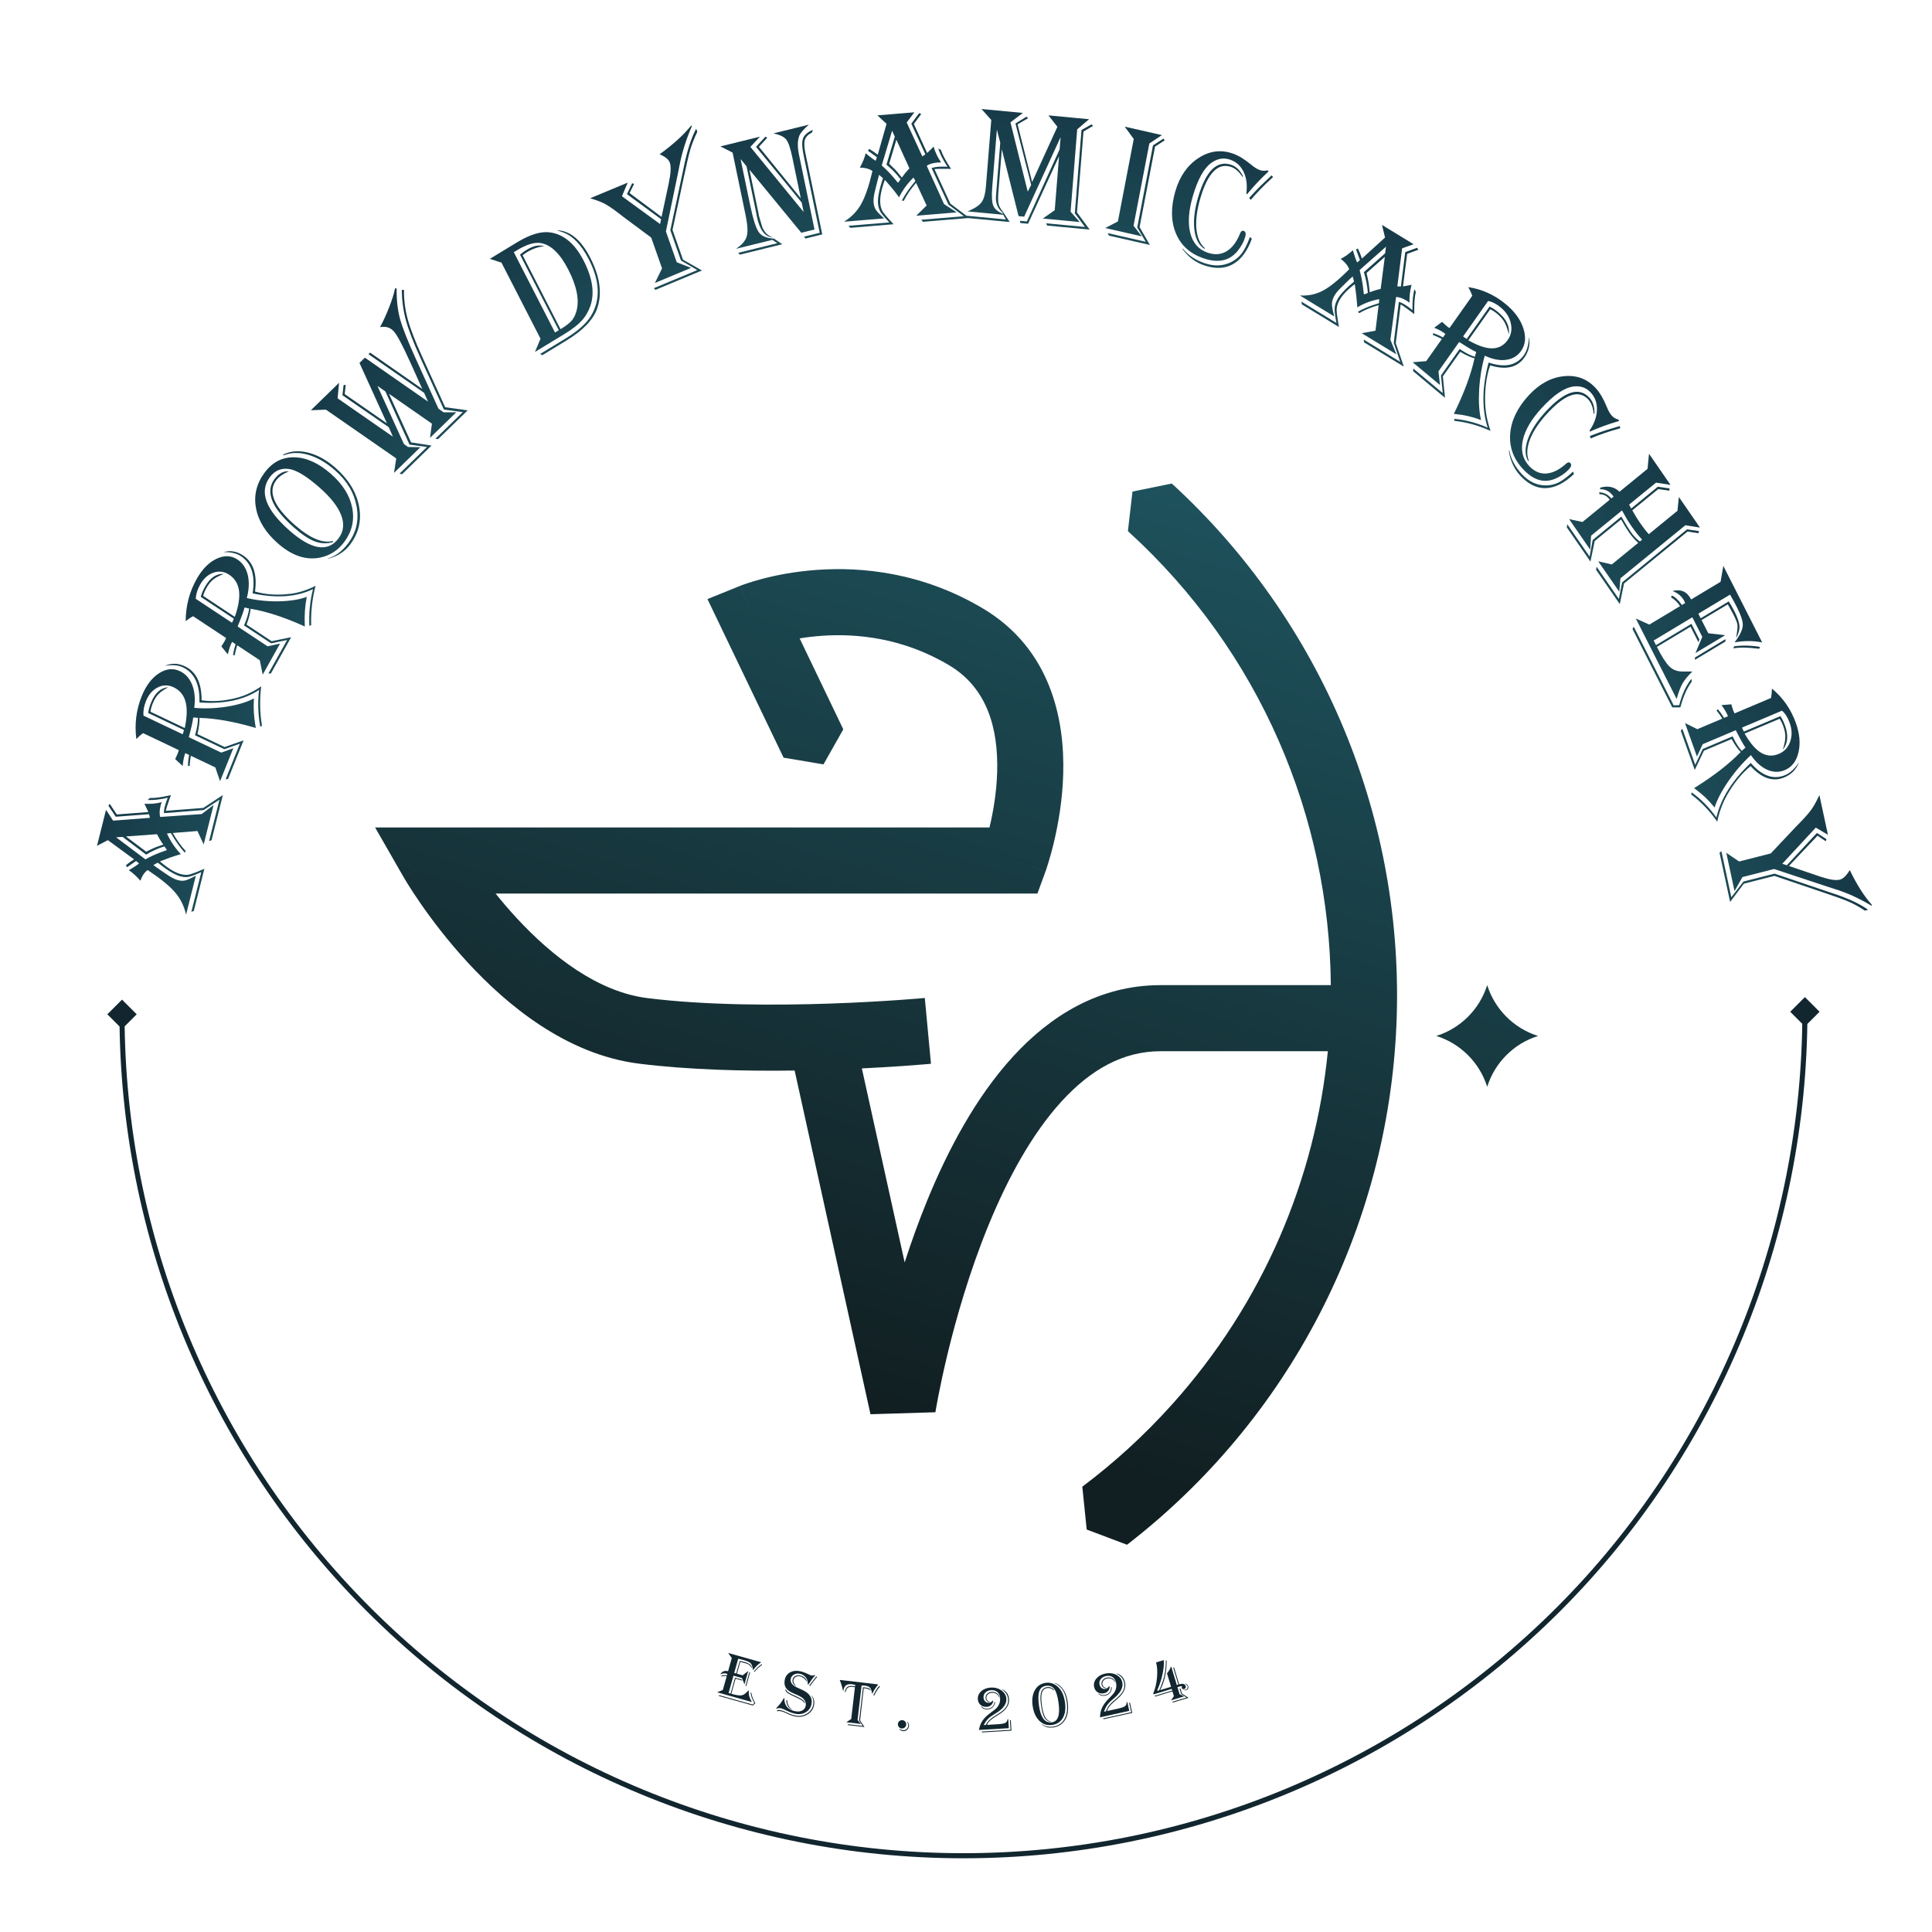 <svg width="380" height="380" viewBox="0 0 380 380" fill="none" xmlns="http://www.w3.org/2000/svg">
<path fill-rule="evenodd" clip-rule="evenodd" d="M221.877 104.495C248.044 128.306 261.488 160.926 261.755 193.762C255.94 193.762 245.816 193.762 228.243 193.764C216.196 193.765 206.582 199.793 199.228 207.83C191.934 215.8 186.457 226.148 182.398 236.048C180.694 240.203 179.213 244.347 177.936 248.301L169.516 210.142C172.658 209.989 175.399 209.818 177.579 209.667C179.297 209.548 180.669 209.44 181.617 209.361C182.091 209.322 182.459 209.29 182.711 209.268L182.849 209.256L183.001 209.242L183.079 209.235L183.1 209.233L183.107 209.232L183.109 209.232C183.11 209.232 183.11 209.232 182.504 202.76C181.897 196.289 181.897 196.289 181.897 196.289L181.897 196.289L181.895 196.289L181.882 196.29L181.821 196.296C181.765 196.301 181.68 196.309 181.566 196.319C181.337 196.339 180.994 196.369 180.546 196.406C179.65 196.48 178.335 196.583 176.678 196.698C173.363 196.928 168.691 197.205 163.282 197.39C152.396 197.761 138.799 197.747 127.31 196.311C117.651 195.103 108.61 188.154 101.533 180.476C100.049 178.866 98.692 177.268 97.477 175.753H199.504H204.05L205.609 171.483L199.504 169.253C205.609 171.483 205.61 171.48 205.611 171.478L205.613 171.473L205.617 171.46L205.63 171.425C205.64 171.398 205.652 171.363 205.667 171.321L205.692 171.249C205.705 171.213 205.718 171.173 205.733 171.13C205.749 171.084 205.766 171.034 205.784 170.98C205.881 170.695 206.012 170.295 206.167 169.793C206.477 168.791 206.883 167.374 207.295 165.644C208.114 162.207 208.986 157.415 209.126 152.117C209.402 141.713 206.81 127.701 193.328 119.676C181.395 112.573 169.48 111.461 160.666 112.09C156.258 112.404 152.576 113.156 149.966 113.839C148.659 114.182 147.611 114.51 146.865 114.761C146.492 114.888 146.194 114.995 145.976 115.076C145.867 115.117 145.778 115.151 145.709 115.178L145.666 115.194L145.621 115.212L145.589 115.225L145.576 115.23L145.571 115.232C145.568 115.234 145.565 115.235 148.004 121.26L145.565 115.235L139.148 117.832L142.144 124.073L154.144 149.072L154.211 149.04L161.971 150.342L165.852 143.476L165.815 143.47L165.863 143.447L157.28 125.565C158.578 125.351 160.025 125.169 161.591 125.057C168.527 124.562 177.612 125.45 186.679 130.847C194.197 135.321 196.355 143.305 196.131 151.772C196.021 155.91 195.33 159.771 194.649 162.63L194.62 162.753H85.004H73.781L79.365 172.487L85.004 169.253C79.365 172.487 79.366 172.489 79.367 172.491L79.37 172.495L79.376 172.505L79.392 172.534L79.445 172.624C79.489 172.699 79.549 172.802 79.627 172.932C79.782 173.191 80.004 173.558 80.291 174.016C80.865 174.933 81.699 176.223 82.771 177.77C84.91 180.855 88.033 185.011 91.974 189.287C99.647 197.612 111.356 207.417 125.697 209.21C135.567 210.444 146.615 210.697 156.296 210.562L171.213 278.161L183.971 277.772C183.98 277.773 183.98 277.773 183.98 277.773L183.981 277.771L183.981 277.77L183.986 277.741L183.994 277.689L184.008 277.603C184.029 277.476 184.062 277.279 184.108 277.017C184.199 276.494 184.34 275.712 184.534 274.708C184.923 272.7 185.524 269.81 186.364 266.335C188.049 259.361 190.671 250.138 194.426 240.979C198.208 231.755 202.986 222.979 208.818 216.606C214.59 210.299 220.971 206.764 228.244 206.764C245.243 206.762 255.271 206.762 261.17 206.762C258.712 231.754 248.542 256.212 230.458 276.314C225.032 282.345 219.141 287.71 212.888 292.402L212.893 292.409L212.876 292.402L213.742 300.841L221.68 303.835L221.675 303.784L221.696 303.812C237.449 291.65 250.352 276.192 259.502 258.518C268.651 240.845 273.825 221.385 274.662 201.502C275.498 181.618 271.977 161.793 264.345 143.413C256.712 125.034 245.153 108.546 230.478 95.105L230.43 95.157L230.435 95.112L222.745 96.685L221.843 104.482L221.899 104.471L221.877 104.495ZM150.416 127.296C150.413 127.297 150.414 127.297 150.42 127.294L150.416 127.296ZM282.506 203.758C287.264 202.269 291.021 198.514 292.513 193.757C294.004 198.514 297.761 202.269 302.52 203.758C297.761 205.246 294.004 209.001 292.513 213.758C291.021 209.001 287.264 205.246 282.506 203.758Z" fill="url(#paint0_linear_1973_482)"/>
<path d="M24 196.613L26.887 199.5L24 202.387L21.113 199.5L24 196.613ZM72.474 316.526L72.12 316.88L72.12 316.88L72.474 316.526ZM355 196.113L357.887 199L355 201.887L352.113 199L355 196.113ZM24.5 199.5C24.5 243.261 41.884 285.229 72.827 316.173L72.12 316.88C40.989 285.749 23.5 243.526 23.5 199.5H24.5ZM72.827 316.173C103.771 347.116 145.739 364.5 189.5 364.5V365.5C145.474 365.5 103.251 348.011 72.12 316.88L72.827 316.173ZM189.5 364.5C233.261 364.5 275.229 347.116 306.173 316.173L306.88 316.88C275.749 348.011 233.526 365.5 189.5 365.5V364.5ZM306.173 316.173C337.115 285.23 354.5 242.762 354.5 199L355.5 199C355.5 243.024 338.012 285.748 306.88 316.88L306.173 316.173Z" fill="#12262F"/>
<path d="M20.854 159.283L22.244 161.411L29.491 160.857L29.311 160.144L22.763 160.641L21.32 158.465L21.587 158.115L22.974 160.192L29.172 159.723C29.112 159.573 29.074 159.485 29.059 159.459L28.761 158.826C28.595 158.447 28.472 158.201 28.391 158.089C29.611 158.166 30.746 158.063 31.794 157.78C31.7 158.071 31.636 158.283 31.602 158.416C31.359 159.388 31.332 160.144 31.523 160.685L39.669 160.117L42.006 158.337L40.062 166.09L38.834 163.449L33.976 163.838C34.817 165.297 35.667 166.478 36.527 167.382L36.347 167.708C35.508 166.81 34.626 165.581 33.702 164.02L33.581 163.852L32.84 163.946C33.536 165.461 34.447 166.814 35.572 168.006L35.063 168.152C34.09 168.435 32.963 168.832 31.683 169.342L31.462 169.442C32.995 170.743 34.302 171.555 35.384 171.876C36.021 172.065 36.589 172.118 37.088 172.035C37.58 171.939 38.447 171.625 39.689 171.092C39.798 171.047 39.967 170.977 40.198 170.88L38.12 179.17L37.633 179.355L39.592 171.541L39.208 171.708C38.23 172.143 37.491 172.402 36.992 172.485C36.485 172.555 35.929 172.499 35.322 172.319C34.29 172.013 32.859 171.132 31.029 169.676L30.162 170.144C30.452 170.373 30.885 170.683 31.461 171.074L32.881 172.04C33.641 172.563 34.295 172.905 34.841 173.067C35.407 173.235 35.902 173.278 36.325 173.194C36.748 173.111 37.361 172.853 38.165 172.421C38.241 172.378 38.361 172.314 38.523 172.23L36.598 179.906C36.217 178.22 35.5 176.765 34.449 175.54C33.4 174.305 31.661 172.876 29.231 171.254L29.034 171.129C28.443 171.536 27.969 172.237 27.611 173.23C26.923 172.421 26.167 171.729 25.344 171.155C25.511 171.051 25.614 170.988 25.652 170.966L26.462 170.465C26.744 170.295 27.042 170.081 27.357 169.823L26.758 169.348L26.561 169.488C25.987 169.867 25.52 170.191 25.16 170.457L25.019 170.564L24.747 170.219C25.237 169.782 25.777 169.382 26.369 169.018L21.218 165.246L19.08 166.36L20.854 159.283ZM24.774 164.52L28.75 167.515C28.875 167.453 28.948 167.42 28.971 167.416L29.827 166.993C30.276 166.764 30.95 166.502 31.849 166.208L32.115 166.122C31.68 165.52 31.269 164.838 30.885 164.075L24.774 164.52ZM22.841 164.689L28.601 169.021C29.585 168.478 30.532 168.038 31.442 167.704L32.59 167.286C32.603 167.279 32.681 167.247 32.826 167.191C32.758 167.072 32.715 167.004 32.697 166.988L32.493 166.696C32.46 166.654 32.409 166.578 32.338 166.469C31.066 166.861 29.871 167.402 28.752 168.093L24.117 164.606L22.841 164.689ZM29.458 156.955C30.425 157 31.816 156.808 33.629 156.378C33.543 156.595 33.495 156.718 33.488 156.749L33.07 157.961C32.878 158.509 32.75 158.91 32.686 159.166C32.676 159.207 32.655 159.311 32.624 159.478L39.988 158.909L43.836 156.373L41.607 165.262L41.124 165.432L43.168 157.28L40.063 159.327L32.231 159.939C32.228 159.564 32.282 159.151 32.395 158.701C32.534 158.148 32.733 157.547 32.993 156.899L32.614 156.984C31.256 157.285 30.068 157.405 29.051 157.345L29.458 156.955Z" fill="url(#paint1_linear_1973_482)"/>
<path d="M26.816 145.369C26.442 142.427 26.793 139.62 27.867 136.948C28.701 134.872 29.825 133.372 31.241 132.448C32.66 131.514 34.046 131.368 35.399 132.012C36.505 132.538 37.309 133.445 37.813 134.734C38.306 136.018 38.437 137.515 38.205 139.224C40.287 139.409 42.417 139.332 44.596 138.993C46.779 138.643 48.562 138.104 49.945 137.374L49.928 137.628C49.828 139.318 49.94 141.074 50.263 142.895L50.318 143.183L49.831 143.039C45.892 141.912 42.414 141.302 39.399 141.208L39.233 141.199C39.266 142.02 39.145 143.041 38.87 144.263L38.837 144.387L44.182 146.93L47.908 145.623L44.857 153.215L44.377 153.267L47.185 146.276L44.129 147.359L38.369 144.619L38.45 144.291C38.784 143.12 38.946 142.083 38.934 141.18C38.796 141.184 38.711 141.184 38.678 141.181L38.205 141.13C38.172 141.126 38.105 141.124 38.004 141.122C37.931 141.811 37.657 143.045 37.181 144.824L37.144 144.999L43.519 148.031L45.892 147.165L43.284 153.657L42.35 150.938L37.548 148.654L37.515 148.779C37.411 149.405 37.343 149.985 37.31 150.518L37.306 150.656L36.967 150.652C36.978 150.144 37.004 149.754 37.045 149.482L37.172 148.615L37.191 148.484L36.448 148.131C36.215 148.709 36.05 149.487 35.952 150.466L35.944 150.655C35.819 150.572 35.548 150.327 35.133 149.92C35.103 149.882 34.916 149.711 34.572 149.408C34.548 149.385 34.511 149.35 34.462 149.303C34.667 148.876 34.819 148.54 34.917 148.295C35.024 148.031 35.108 147.779 35.17 147.541L28.138 144.196C27.69 144.519 27.279 144.878 26.906 145.272L26.816 145.369ZM28.226 140.757L35.929 144.421C36.043 144.137 36.128 143.856 36.182 143.579L29.151 140.235C29.224 139.628 29.412 138.948 29.715 138.194C30.482 136.285 31.613 135.278 33.108 135.173C32.245 135.625 31.599 136.076 31.169 136.524C30.73 136.968 30.357 137.572 30.05 138.336C29.81 138.933 29.657 139.484 29.59 139.989L36.336 143.197L36.372 143.022C36.804 140.93 36.84 139.245 36.48 137.966C36.114 136.673 35.341 135.745 34.159 135.183C33.102 134.68 32.061 134.686 31.037 135.202C30.003 135.713 29.228 136.61 28.713 137.892C28.3 138.92 28.137 139.875 28.226 140.757ZM39.651 137.742C41.862 138.059 44.22 137.881 46.727 137.207C48.292 136.786 49.842 136.048 51.378 134.994C51.058 137.513 51.099 140.039 51.499 142.573L51.532 142.746L51.185 142.931C50.745 140.495 50.669 138.085 50.957 135.703C47.995 137.653 44.178 138.479 39.508 138.182L39.23 138.154C39.328 134.633 38.244 132.333 35.976 131.254C35.042 130.81 33.867 130.712 32.452 130.96C33.725 130.388 35.039 130.424 36.392 131.067C38.583 132.109 39.67 134.335 39.651 137.742Z" fill="url(#paint2_linear_1973_482)"/>
<path d="M36.52 122.181C36.534 119.2 37.244 116.453 38.649 113.938C39.74 111.986 41.043 110.646 42.558 109.92C44.078 109.184 45.463 109.23 46.712 110.057C47.733 110.732 48.408 111.746 48.736 113.099C49.056 114.446 48.991 115.954 48.54 117.624C50.567 118.095 52.676 118.31 54.868 118.271C57.064 118.223 58.891 117.931 60.348 117.393L60.298 117.644C59.98 119.314 59.862 121.077 59.945 122.936L59.961 123.23L59.5 123.02C55.765 121.357 52.418 120.272 49.459 119.765L49.296 119.733C49.222 120.555 48.971 121.555 48.541 122.734L48.492 122.853L53.429 126.119L57.269 125.329L53.278 132.472L52.798 132.457L56.473 125.881L53.321 126.539L48.001 123.02L48.124 122.704C48.605 121.584 48.898 120.574 49.005 119.672C48.868 119.658 48.784 119.646 48.752 119.638L48.292 119.523C48.261 119.515 48.195 119.503 48.095 119.487C47.935 120.163 47.504 121.354 46.804 123.061L46.745 123.23L52.632 127.125L55.083 126.589L51.671 132.695L51.103 129.86L46.668 126.926L46.62 127.045C46.436 127.655 46.293 128.223 46.192 128.749L46.17 128.886L45.836 128.836C45.913 128.332 45.99 127.947 46.066 127.682L46.303 126.836L46.338 126.708L45.652 126.254C45.348 126.797 45.084 127.55 44.86 128.512L44.828 128.699C44.715 128.599 44.481 128.317 44.125 127.855C44.1 127.813 43.938 127.618 43.639 127.268C43.617 127.242 43.586 127.202 43.543 127.148C43.801 126.751 43.995 126.438 44.123 126.207C44.262 125.959 44.378 125.72 44.47 125.491L37.975 121.194C37.492 121.455 37.041 121.756 36.621 122.096L36.52 122.181ZM38.508 117.781L45.623 122.488C45.772 122.221 45.892 121.953 45.982 121.684L39.487 117.388C39.639 116.794 39.912 116.143 40.309 115.433C41.312 113.637 42.557 112.79 44.044 112.89C43.135 113.222 42.44 113.582 41.958 113.97C41.467 114.352 41.021 114.902 40.62 115.62C40.306 116.182 40.083 116.71 39.952 117.204L46.182 121.325L46.241 121.156C46.938 119.132 47.192 117.458 47.004 116.135C46.812 114.796 46.17 113.766 45.079 113.045C44.102 112.398 43.075 112.262 41.999 112.635C40.914 113.002 40.035 113.789 39.36 114.995C38.82 115.962 38.536 116.891 38.508 117.781ZM50.157 116.348C52.294 116.966 54.641 117.113 57.198 116.786C58.795 116.581 60.419 116.059 62.069 115.22C61.427 117.684 61.139 120.206 61.204 122.785L61.214 122.962L60.848 123.098C60.731 120.612 60.969 118.202 61.562 115.869C58.39 117.404 54.523 117.703 49.96 116.766L49.689 116.7C50.243 113.206 49.473 110.767 47.379 109.381C46.517 108.811 45.372 108.552 43.944 108.604C45.274 108.209 46.563 108.425 47.813 109.252C49.837 110.591 50.618 112.956 50.157 116.348Z" fill="url(#paint3_linear_1973_482)"/>
<path d="M56.873 92.7L56.593 92.812C55.57 93.256 54.806 93.817 54.303 94.494C52.649 96.722 53.87 99.637 57.968 103.238C60.963 105.871 63.461 106.925 65.461 106.401L65.495 106.62C64.304 106.973 63.117 106.931 61.935 106.494C60.752 106.042 59.379 105.13 57.818 103.757C53.419 99.892 52.139 96.722 53.975 94.248C54.812 93.121 55.777 92.605 56.873 92.7ZM52.048 92.954C53.577 90.895 55.526 89.892 57.896 89.946C60.273 89.99 62.681 91.085 65.122 93.231C67.428 95.258 68.814 97.484 69.28 99.909C69.751 102.325 69.226 104.558 67.704 106.609C66.503 108.227 64.95 109.242 63.046 109.654C60.242 110.256 57.441 109.327 54.644 106.869C52.251 104.765 50.82 102.458 50.353 99.947C49.886 97.437 50.451 95.106 52.048 92.954ZM53.071 93.852C50.945 96.716 52.236 100.216 56.943 104.354C61.294 108.178 64.517 108.679 66.611 105.858C67.586 104.545 67.754 103.04 67.114 101.344C66.466 99.641 65.033 97.814 62.814 95.864C60.301 93.656 58.305 92.447 56.824 92.237C55.278 92.026 54.027 92.565 53.071 93.852ZM55.664 89.433C57.11 88.702 58.756 88.567 60.602 89.027C62.447 89.487 64.238 90.48 65.973 92.005C68.525 94.248 70.07 96.754 70.608 99.522C71.152 102.282 70.587 104.789 68.914 107.042C67.845 108.482 66.389 109.429 64.547 109.882L64.488 109.83C65.989 109.413 67.327 108.412 68.504 106.828C70.082 104.702 70.629 102.298 70.144 99.618C69.658 96.938 68.251 94.574 65.921 92.526C64.185 91 62.435 89.98 60.669 89.464C58.911 88.941 57.286 88.968 55.795 89.548L55.664 89.433Z" fill="url(#paint4_linear_1973_482)"/>
<path d="M78.011 56.728C77.985 58.998 78.212 61.013 78.694 62.775C79.183 64.529 80.24 67.189 81.866 70.757L86.236 80.369L87.246 81.102L89.747 81.089L84.575 86.122L84.955 83.331L76.505 77.448L80.856 87.012L84.877 87.632L79.081 93.273L78.583 93.163L83.982 87.909L80.542 87.45L75.811 77.001L74.241 75.91L79.444 87.331L80.248 87.912L82.681 87.965L77.497 93.01L77.934 90.164L64.111 80.575L61.144 80.69L66.69 75.293L66.402 78.345L77.281 85.892L76.462 84.026L67.358 77.745L67.576 75.75L67.998 75.692L67.8 77.513L76.107 83.271L70.705 71.385L71.771 70.348L84.188 78.995L83.415 77.26L72.475 69.663L72.792 69.354L83.06 76.505L80.729 71.335C79.264 68.096 78.21 66.085 77.566 65.302C76.85 64.43 75.909 64.113 74.744 64.352C75.381 63.19 75.991 61.854 76.576 60.347C77.16 58.839 77.531 57.635 77.688 56.733L78.011 56.728ZM79.455 56.995C79.432 58.954 79.682 60.897 80.204 62.824C80.734 64.743 81.691 67.216 83.075 70.24L87.56 80.092L91.989 80.712L86.17 86.374L85.638 86.298L91.026 81.055L87.309 80.557L82.662 70.334C81.286 67.302 80.345 64.858 79.84 63.002C79.329 61.138 79.056 59.151 79.023 57.041L79.455 56.995Z" fill="url(#paint5_linear_1973_482)"/>
<path d="M96.353 50.911L101.682 47.673C104.288 46.09 106.485 45.439 108.274 45.719C110.93 46.125 113.102 47.97 114.788 51.256C116.536 54.663 116.985 57.623 116.133 60.135C115.746 61.27 115.164 62.257 114.389 63.098C113.623 63.933 112.482 64.81 110.967 65.731L105.219 69.223L106.313 66.619L98.631 51.651L96.353 50.911ZM101.059 49.604L109.166 65.403L109.91 64.951L102.279 50.081C102.71 49.721 103.119 49.424 103.507 49.188C104.246 48.739 104.869 48.465 105.374 48.367C105.884 48.255 106.461 48.273 107.106 48.423C105.91 48.535 104.766 48.922 103.675 49.585C103.44 49.727 103.143 49.932 102.784 50.2L110.248 64.745C111.258 64.132 111.981 63.581 112.418 63.095C112.849 62.599 113.172 61.959 113.385 61.177C113.985 59.003 113.448 56.287 111.777 53.029C110.144 49.847 108.321 48.104 106.308 47.8C105.09 47.617 103.552 48.089 101.694 49.218L101.059 49.604ZM106.65 69.868L106.252 69.612L111.202 66.604C113.637 65.125 115.305 63.65 116.206 62.178C118.149 59.028 118.015 55.298 115.804 50.989C114.325 48.107 112.618 46.337 110.683 45.678L109.824 45.387C109.796 45.379 109.709 45.346 109.561 45.288C112.113 45.375 114.295 47.184 116.106 50.713C118.009 54.421 118.464 57.728 117.471 60.634C116.713 62.868 114.689 64.984 111.397 66.984L106.65 69.868Z" fill="url(#paint6_linear_1973_482)"/>
<path d="M135.958 24.689L136.088 24.772L135.999 24.997C134.907 27.575 134.132 30.054 133.675 32.436C133.492 33.345 133.362 33.992 133.286 34.378L130.976 45.525L133.109 51.586L135.926 52.69L128.811 55.653L130.216 52.791L128.083 46.73L122.639 42.681L121.443 41.758C120.363 40.942 119.509 40.373 118.883 40.052C118.266 39.727 117.402 39.396 116.29 39.061L116.082 38.993L123.46 35.92L122.326 38.601L129.827 44.069L130.027 43.113L123.319 38.187L124.328 36.055L124.719 36.166L123.83 37.974L130.12 42.663L131.539 36.03C131.944 34.104 132.014 32.763 131.748 32.006C131.524 31.369 130.854 30.815 129.739 30.343C132.328 28.466 134.353 26.636 135.814 24.852L135.958 24.689ZM136.931 25.311L137.146 25.924L137.052 26.134C136.514 27.271 136.088 28.361 135.774 29.405C135.47 30.444 135.069 32.146 134.572 34.51L132.277 45.223L134.336 51.075L138.066 53.202L128.92 57.011L128.603 56.681L137.15 53.121L133.941 51.239L131.846 45.282L134.18 34.348L134.544 32.622C135.189 29.534 135.984 27.098 136.931 25.311Z" fill="url(#paint7_linear_1973_482)"/>
<path d="M159.107 24.518C158.066 25.415 157.428 26.158 157.195 26.747C156.846 27.658 156.835 28.904 157.163 30.484L157.372 31.492L160.205 45.144L157.607 45.782L147.407 33.369L149.153 41.784L149.283 42.485L149.93 44.671C150.349 45.654 150.974 46.304 151.805 46.621L151.95 46.699C150.437 46.572 149.414 45.221 148.881 42.649L148.594 41.188L146.835 32.712L145.667 31.288L147.519 40.215C148.107 43.045 148.676 44.854 149.227 45.642C149.778 46.429 150.777 46.857 152.223 46.925L153.859 48.038L145.529 50.084L145.196 49.726L152.896 47.835L151.92 47.179L144.758 48.938C145.914 48.177 146.617 47.363 146.869 46.498C147.12 45.633 147.053 44.27 146.667 42.411L144.094 30.014L141.693 28.796L149.47 26.885L147.593 28.894L158.068 41.695L157.682 39.836L148.705 28.881L150.552 26.88L150.905 27.103L149.269 28.873L157.508 38.999L156.007 31.762L155.836 30.941C155.463 29.143 155.066 27.981 154.644 27.455C154.231 26.916 153.393 26.508 152.129 26.232L159.107 24.518ZM159.883 25.533L159.703 26.066C158.953 26.445 158.486 26.924 158.305 27.5C158.131 28.064 158.167 28.94 158.414 30.128L161.729 46.105L158.424 46.917L158.138 46.548L161.227 45.789L158.031 30.385C157.729 28.928 157.703 27.871 157.954 27.212C158.213 26.54 158.856 25.981 159.883 25.533Z" fill="url(#paint8_linear_1973_482)"/>
<path d="M179.847 22.09L178.337 24.089L181.406 30.758L182.012 30.358L179.242 24.331L180.779 22.266L181.202 22.406L179.738 24.385L182.359 30.091C182.478 29.986 182.548 29.922 182.567 29.899L183.057 29.414C183.355 29.135 183.542 28.94 183.619 28.828C183.976 30.005 184.472 31.043 185.106 31.944C184.799 31.948 184.578 31.956 184.441 31.967C183.442 32.05 182.723 32.268 182.282 32.622L185.68 40.138L188.174 41.773L180.209 42.433L182.257 40.421L180.183 35.956C179.109 37.221 178.298 38.405 177.751 39.509L177.382 39.444C177.93 38.361 178.775 37.132 179.916 35.756L180.031 35.588L179.682 34.918C178.504 36.064 177.553 37.36 176.83 38.807L176.514 38.373C175.906 37.544 175.137 36.608 174.207 35.563L174.036 35.386C173.352 37.253 173.05 38.75 173.129 39.876C173.175 40.539 173.325 41.093 173.578 41.538C173.841 41.971 174.442 42.689 175.379 43.691C175.459 43.78 175.585 43.917 175.757 44.104L167.24 44.811L166.894 44.41L174.923 43.745L174.631 43.435C173.878 42.651 173.375 42.036 173.122 41.592C172.879 41.135 172.735 40.592 172.69 39.96C172.615 38.886 172.94 37.25 173.663 35.052L172.919 34.383C172.805 34.731 172.667 35.24 172.502 35.91L172.094 37.564C171.871 38.451 171.779 39.178 171.819 39.746C171.86 40.336 171.994 40.817 172.221 41.19C172.448 41.563 172.906 42.059 173.595 42.68C173.662 42.738 173.764 42.83 173.9 42.956L166.013 43.61C167.463 42.707 168.577 41.561 169.358 40.173C170.149 38.784 170.88 36.68 171.549 33.861L171.597 33.635C171.007 33.208 170.182 32.985 169.123 32.967C169.641 32.056 170.025 31.119 170.275 30.156C170.431 30.281 170.527 30.358 170.56 30.387L171.317 30.991C171.575 31.202 171.88 31.415 172.234 31.629L172.469 30.911L172.269 30.769C171.711 30.349 171.243 30.012 170.865 29.758L170.716 29.659L170.944 29.291C171.527 29.613 172.093 29.995 172.642 30.436L174.374 24.354L172.576 22.692L179.847 22.09ZM176.306 27.481L174.892 32.203C174.994 32.3 175.051 32.359 175.063 32.379L175.76 33.052C176.134 33.402 176.617 33.955 177.209 34.71L177.383 34.934C177.796 34.328 178.292 33.721 178.874 33.111L176.306 27.481ZM175.468 25.708L173.425 32.547C174.281 33.302 175.027 34.055 175.661 34.807L176.457 35.757C176.469 35.767 176.526 35.831 176.629 35.949C176.717 35.847 176.766 35.785 176.775 35.763L176.977 35.476C177.006 35.431 177.059 35.358 177.136 35.256C176.32 34.181 175.392 33.225 174.35 32.391L175.995 26.887L175.468 25.708ZM185.06 29.47C185.357 30.398 186.027 31.65 187.068 33.226C186.834 33.214 186.702 33.209 186.67 33.211L185.385 33.207C184.803 33.202 184.38 33.211 184.117 33.232C184.075 33.236 183.971 33.25 183.803 33.274L186.927 40.05L190.662 42.869L181.53 43.626L181.2 43.224L189.575 42.53L186.56 40.255L183.232 33.052C183.583 32.927 183.99 32.846 184.452 32.808C185.02 32.761 185.655 32.756 186.355 32.793L186.142 32.461C185.382 31.275 184.851 30.192 184.55 29.211L185.06 29.47Z" fill="url(#paint9_linear_1973_482)"/>
<path d="M214.207 23.451L211.872 25.439L210.572 41.64L212.362 43.67L205.114 42.982L207.452 41.344L208.304 30.727L202.206 44.009L200.693 43.865L200.601 43.427L201.972 43.557L208.412 29.386L208.606 26.972L201.444 42.617L200.341 42.512L197.046 29.371L196.376 37.716C196.287 38.831 196.297 39.627 196.407 40.104C196.517 40.581 196.823 41.123 197.324 41.733L198.598 43.666L190.358 42.883L190.108 42.43L197.844 43.165L197.331 42.242L190.304 41.575L190.649 41.432C191.866 40.902 192.685 40.328 193.105 39.711C193.536 39.084 193.809 38.061 193.923 36.641L194.97 23.594L193.047 21.44L201.193 22.214L198.742 24.064L202.141 37.692L202.819 36.373L199.725 24.284L201.911 22.95L202.221 23.25L200.14 24.451L203.007 35.803L207.975 24.941L206.219 22.692L214.207 23.451ZM196.071 25.495L195.162 36.822C195.023 38.557 195.09 39.767 195.363 40.45C195.647 41.134 196.297 41.672 197.313 42.066L197.19 41.816C196.219 41.002 195.787 39.923 195.895 38.577L195.988 37.409L196.737 28.086L196.071 25.495ZM214.99 24.765L213.107 25.874L211.831 41.776L214.322 45.16L205.956 44.365L205.769 43.918L213.395 44.643L211.404 41.958L212.719 25.567L214.681 24.465L214.99 24.765Z" fill="url(#paint10_linear_1973_482)"/>
<path d="M221.222 24.912L228.537 26.575L226.062 28.219L222.954 44.398L224.582 46.488L217.39 44.852L219.879 43.553L222.993 27.342L221.222 24.912ZM229.061 27.619L227.185 28.831L224.142 44.669L226.173 48.18L218.149 46.355L217.843 45.848L225.344 47.554L223.68 44.726L226.78 28.593L228.858 27.249L229.061 27.619Z" fill="url(#paint11_linear_1973_482)"/>
<path d="M249.516 33.714L249.267 33.945C247.904 35.224 246.66 36.543 245.536 37.905L245.299 38.207L245.136 38.034C245.358 36.415 245.182 35.01 244.609 33.818C244.036 32.627 243.156 31.825 241.97 31.413C240.704 30.974 239.483 31.169 238.306 31.999C236.83 33.027 235.602 35.211 234.623 38.552C233.78 41.428 233.608 43.85 234.107 45.819C234.616 47.792 235.743 49.081 237.488 49.686C238.883 50.17 240.133 50.085 241.236 49.43C242.352 48.769 243.248 47.585 243.924 45.879C244.089 45.467 244.32 45.313 244.619 45.417C245.008 45.552 245.106 45.949 244.913 46.607C244.625 47.589 244.108 48.531 243.361 49.431C241.781 51.337 239.54 51.787 236.64 50.78C234.048 49.881 232.26 48.246 231.275 45.874C230.293 43.492 230.263 40.726 231.186 37.577C232.038 34.671 233.544 32.511 235.704 31.097C237.865 29.682 240.122 29.383 242.474 30.2C243.59 30.587 244.78 31.306 246.042 32.358C246.704 32.911 247.279 33.272 247.767 33.441C248.295 33.625 248.812 33.642 249.317 33.494L249.516 33.714ZM244.409 34.837C243.719 33.783 242.97 33.116 242.163 32.836C239.581 31.94 237.557 33.993 236.091 38.995C235.423 41.273 235.166 43.275 235.319 45.001C235.475 46.718 236.031 47.987 236.987 48.809L236.942 48.961C235.837 48.31 235.164 47.067 234.922 45.232C234.693 43.39 234.936 41.249 235.651 38.809C237.186 33.574 239.368 31.448 242.199 32.43C243.156 32.762 243.912 33.498 244.467 34.639L244.409 34.837ZM246.226 46.962C245.33 49.418 244.077 51.091 242.465 51.982C240.866 52.866 238.97 52.928 236.777 52.167C235.112 51.589 233.715 50.53 232.585 48.989L232.621 48.867C233.648 50.161 235.063 51.12 236.867 51.746C238.841 52.431 240.639 52.347 242.262 51.493C243.054 51.076 243.709 50.528 244.227 49.849C244.744 49.17 245.241 48.204 245.718 46.953L245.85 46.614L246.226 46.962ZM250.394 34.821L250.144 35.053C248.506 36.559 247.136 37.974 246.034 39.299L245.688 38.961L245.964 38.639C246.774 37.748 247.47 37.02 248.054 36.453L249.882 34.711L250.112 34.489L250.394 34.821Z" fill="url(#paint12_linear_1973_482)"/>
<path d="M278.043 48.04L275.782 48.843L274.837 56.329L275.537 56.349L276.394 49.586L278.711 48.743L278.982 49.113L276.769 49.926L275.956 56.327C276.108 56.309 276.197 56.296 276.225 56.288L276.874 56.166C277.26 56.106 277.513 56.051 277.634 56.001C277.317 57.213 277.184 58.39 277.236 59.531C276.984 59.352 276.8 59.228 276.683 59.156C275.827 58.634 275.128 58.393 274.587 58.432L273.472 66.832L274.658 69.7L267.835 65.537L270.541 65.043L271.158 60.02C269.631 60.457 268.36 60.982 267.345 61.595L267.078 61.321C268.083 60.726 269.405 60.183 271.044 59.691L271.224 59.617L271.286 58.841C269.736 59.115 268.293 59.653 266.957 60.453L266.924 59.896C266.857 58.832 266.715 57.58 266.498 56.141L266.45 55.89C264.93 57.07 263.911 58.162 263.394 59.166C263.089 59.757 262.925 60.316 262.902 60.844C262.892 61.368 263.01 62.334 263.255 63.742C263.275 63.864 263.306 64.056 263.35 64.317L256.054 59.865L255.98 59.321L262.856 63.517L262.779 63.081C262.571 61.968 262.479 61.147 262.503 60.619C262.54 60.087 262.704 59.54 262.994 58.977C263.487 58.021 264.595 56.823 266.319 55.385L266.058 54.375C265.787 54.604 265.411 54.954 264.931 55.425L263.746 56.588C263.106 57.209 262.656 57.773 262.395 58.279C262.124 58.804 261.985 59.292 261.977 59.744C261.969 60.195 262.086 60.889 262.326 61.824C262.351 61.913 262.386 62.052 262.431 62.24L255.676 58.118C257.322 58.21 258.82 57.898 260.172 57.182C261.533 56.471 263.213 55.117 265.214 53.12L265.369 52.956C265.109 52.242 264.553 51.564 263.701 50.921C264.593 50.454 265.389 49.886 266.089 49.216C266.152 49.415 266.19 49.536 266.203 49.581L266.506 50.543C266.607 50.876 266.746 51.238 266.923 51.629L267.485 51.159L267.396 50.919C267.158 50.232 266.951 49.668 266.776 49.228L266.705 49.055L267.08 48.878C267.389 49.497 267.652 50.157 267.871 50.858L272.42 46.718L271.815 44.24L278.043 48.04ZM272.378 50.52L268.79 53.693C268.822 53.836 268.838 53.92 268.838 53.944L269.058 54.929C269.181 55.448 269.289 56.204 269.381 57.197L269.407 57.491C270.056 57.221 270.774 56.999 271.561 56.826L272.378 50.52ZM272.612 48.517L267.418 53.115C267.726 54.264 267.943 55.346 268.071 56.361L268.229 57.641C268.233 57.656 268.247 57.744 268.27 57.906C268.394 57.871 268.466 57.847 268.485 57.834L268.797 57.71C268.843 57.689 268.924 57.658 269.04 57.618C268.931 56.22 268.669 54.858 268.252 53.531L272.432 49.831L272.612 48.517ZM278.475 57.402C278.238 58.367 278.136 59.827 278.17 61.783C277.986 61.634 277.881 61.552 277.854 61.535L276.81 60.769C276.339 60.42 275.991 60.176 275.766 60.039C275.73 60.017 275.637 59.967 275.488 59.888L274.532 67.497L276.117 72.107L268.294 67.334L268.233 66.797L275.407 71.175L274.128 67.454L275.139 59.361C275.488 59.463 275.861 59.635 276.258 59.877C276.744 60.174 277.263 60.546 277.814 60.993L277.811 60.584C277.805 59.126 277.933 57.891 278.194 56.879L278.475 57.402Z" fill="url(#paint13_linear_1973_482)"/>
<path d="M288.786 56.473C291.539 56.895 294.021 58.029 296.231 59.876C297.948 61.31 299.081 62.887 299.631 64.606C300.189 66.333 300.036 67.808 299.172 69.032C298.467 70.033 297.476 70.616 296.2 70.783C294.929 70.942 293.541 70.666 292.034 69.956C291.438 72.061 291.069 74.288 290.93 76.638C290.799 78.995 290.923 80.989 291.303 82.622L291.075 82.534C289.558 81.966 287.938 81.599 286.214 81.434L285.941 81.411L286.172 80.946C288.008 77.177 289.278 73.744 289.983 70.647L290.026 70.477C289.272 70.286 288.368 69.88 287.313 69.26L287.207 69.191L283.795 74.028L284.217 78.245L277.937 72.999L277.989 72.488L283.771 77.317L283.415 73.855L287.092 68.643L287.374 68.817C288.37 69.485 289.281 69.937 290.105 70.173C290.129 70.029 290.147 69.941 290.157 69.908L290.3 69.432C290.31 69.399 290.326 69.331 290.349 69.226C289.737 68.962 288.671 68.338 287.15 67.356L286.999 67.27L282.929 73.038L283.228 75.734L277.859 71.249L280.524 71.029L283.59 66.684L283.484 66.616C282.935 66.336 282.421 66.106 281.944 65.926L281.819 65.883L281.892 65.533C282.352 65.684 282.701 65.819 282.94 65.936L283.703 66.305L283.818 66.361L284.292 65.688C283.815 65.289 283.14 64.904 282.27 64.533L282.099 64.473C282.201 64.366 282.48 64.153 282.935 63.836C282.976 63.815 283.17 63.668 283.516 63.396C283.542 63.377 283.582 63.348 283.635 63.31C283.981 63.64 284.255 63.89 284.458 64.059C284.676 64.241 284.888 64.397 285.092 64.527L289.581 58.165C289.379 57.612 289.137 57.088 288.856 56.593L288.786 56.473ZM292.692 59.201L287.774 66.171C288.009 66.367 288.247 66.532 288.488 66.665L292.977 60.302C293.513 60.545 294.094 60.926 294.717 61.447C296.296 62.766 296.98 64.214 296.768 65.791C296.534 64.773 296.257 63.98 295.937 63.412C295.624 62.835 295.151 62.282 294.519 61.755C294.025 61.342 293.556 61.032 293.11 60.825L288.804 66.928L288.956 67.014C290.77 68.036 292.296 68.537 293.533 68.515C294.785 68.492 295.788 67.946 296.543 66.877C297.218 65.92 297.426 64.84 297.168 63.638C296.915 62.427 296.259 61.378 295.198 60.492C294.348 59.782 293.512 59.352 292.692 59.201ZM293.085 71.86C292.342 74.062 292.019 76.554 292.116 79.335C292.178 81.071 292.53 82.88 293.173 84.759C290.948 83.736 288.641 83.084 286.253 82.802L286.089 82.788L285.992 82.379C288.299 82.593 290.506 83.176 292.614 84.128C291.45 80.525 291.483 76.346 292.714 71.592L292.796 71.311C295.98 72.381 298.295 71.89 299.743 69.838C300.339 68.993 300.67 67.803 300.736 66.269C300.994 67.745 300.692 69.096 299.828 70.32C298.429 72.303 296.181 72.816 293.085 71.86Z" fill="url(#paint14_linear_1973_482)"/>
<path d="M318.421 82.82L318.099 82.913C316.334 83.429 314.655 84.039 313.061 84.742L312.718 84.904L312.654 84.671C313.579 83.314 314.06 81.963 314.099 80.619C314.138 79.275 313.734 78.14 312.887 77.214C311.982 76.225 310.83 75.83 309.43 76.028C307.681 76.265 305.624 77.662 303.262 80.22C301.229 82.421 299.985 84.527 299.53 86.538C299.083 88.557 299.482 90.248 300.728 91.61C301.725 92.7 302.852 93.208 304.109 93.133C305.38 93.059 306.695 92.409 308.055 91.185C308.384 90.891 308.655 90.86 308.869 91.094C309.147 91.398 309.053 91.801 308.587 92.305C307.893 93.057 307.017 93.665 305.959 94.128C303.722 95.109 301.567 94.467 299.495 92.201C297.644 90.177 296.825 87.864 297.038 85.262C297.259 82.652 298.482 80.142 300.708 77.732C302.763 75.507 305.051 74.262 307.572 73.996C310.093 73.731 312.194 74.516 313.874 76.354C314.672 77.226 315.383 78.432 316.007 79.971C316.334 80.78 316.671 81.375 317.02 81.757C317.398 82.169 317.84 82.427 318.346 82.529L318.421 82.82ZM313.465 81.445C313.34 80.171 312.989 79.218 312.412 78.588C310.568 76.571 307.877 77.477 304.341 81.306C302.73 83.05 301.602 84.737 300.955 86.367C300.316 87.989 300.227 89.395 300.688 90.585L300.58 90.701C299.912 89.596 299.887 88.159 300.505 86.389C301.138 84.619 302.317 82.801 304.042 80.933C307.743 76.925 310.605 76.027 312.627 78.239C313.311 78.986 313.637 80.004 313.605 81.294L313.465 81.445ZM309.57 93.24C307.681 95.037 305.833 95.961 304.027 96.011C302.234 96.061 300.555 95.23 298.989 93.517C297.799 92.217 297.061 90.607 296.773 88.687L296.859 88.594C297.169 90.242 297.968 91.77 299.257 93.18C300.667 94.721 302.272 95.486 304.071 95.475C304.949 95.47 305.767 95.281 306.525 94.91C307.282 94.539 308.152 93.9 309.132 92.994L309.4 92.75L309.57 93.24ZM318.685 84.231L318.363 84.324C316.256 84.917 314.423 85.553 312.865 86.233L312.716 85.766L313.102 85.604C314.21 85.18 315.146 84.848 315.91 84.609L318.29 83.892L318.59 83.8L318.685 84.231Z" fill="url(#paint15_linear_1973_482)"/>
<path d="M324.342 89.248L328.567 95.37L325.715 94.93L320.42 99.256C320.525 99.482 320.663 99.737 320.832 100.019L326.078 95.733L328.381 96.072L328.34 96.512L326.164 96.192L321.054 100.368L321.314 100.828C321.718 101.543 322.136 102.214 322.567 102.839C323.191 103.742 323.768 104.486 324.299 105.07L329.937 100.464L330.212 97.753L334.366 103.771L331.495 103.305L318.725 113.74L318.489 116.397L314.354 110.406L317.019 111.019L322.216 106.773C321.549 106.177 320.949 105.492 320.415 104.72C319.912 103.99 319.427 103.205 318.961 102.363L318.848 102.171L313.663 106.407L312.818 110.458L308.17 103.724L308.267 103.115L312.655 109.472L313.258 106.208L318.896 101.602L319.132 101.999C319.841 103.212 320.373 104.075 320.726 104.587C321.302 105.421 321.909 106.059 322.546 106.502L322.988 106.142C322.31 105.419 321.596 104.515 320.847 103.429C320.446 102.848 320.164 102.412 320.003 102.123L319.205 100.717C319.178 100.658 319.117 100.552 319.023 100.398L312.944 105.365L312.771 108.113L308.618 102.096L311.256 102.669L316.612 98.293C316.109 97.564 315.438 97.202 314.599 97.209L314.532 96.835C315.476 96.851 316.272 97.254 316.919 98.043L317.372 97.672C316.701 96.7 315.823 96.215 314.739 96.218L314.727 95.922C316.257 95.474 317.527 95.74 318.536 96.721L324.051 92.215L324.342 89.248ZM334.057 104.879L331.927 104.541L319.426 114.756L318.59 118.821L313.924 112.061L314.03 111.464L318.408 117.808L319.054 114.55L331.825 104.116L334.171 104.46L334.057 104.879Z" fill="url(#paint16_linear_1973_482)"/>
<path d="M346.6 126.363L346.228 126.292C344.61 126.012 342.925 126.029 341.174 126.345C341.334 126.126 341.452 125.963 341.528 125.857C342.35 124.687 342.769 123.711 342.785 122.928C342.801 122.145 342.419 120.986 341.641 119.453C341.282 118.747 340.83 117.914 340.283 116.953L334.043 120.703L334.502 121.607L340.023 118.289C340.449 118.966 340.827 119.629 341.157 120.278C341.763 121.473 342.088 122.426 342.13 123.137C342.172 123.848 341.953 124.637 341.472 125.503C341.496 125.317 341.516 125.182 341.532 125.099C341.724 123.989 341.788 123.232 341.725 122.828C341.662 122.424 341.377 121.723 340.871 120.726C340.718 120.425 340.427 119.9 340 119.15L339.836 118.862L334.681 121.959L335.999 124.556L339.324 124.934L333.477 128.447L334.819 125.265L332.863 121.413L325.253 125.986L325.711 126.889L332.684 122.699L334.238 125.761L334.072 126.34L332.51 123.264L325.89 127.242C326.865 129.161 327.688 130.447 328.361 131.098C329.034 131.75 329.872 132.075 330.875 132.074L332.489 132.08C332.558 132.076 332.686 132.073 332.873 132.07C332.003 132.913 331.36 133.692 330.944 134.408C330.534 135.134 330.143 136.154 329.772 137.47L321.741 121.65L324.404 122.849L330.454 119.214C329.963 118.478 329.365 117.904 328.66 117.492L328.845 117.124C329.534 117.458 330.188 118.084 330.807 119.002L331.445 118.618C331.381 118.448 331.333 118.329 331.3 118.263C330.813 117.304 330.029 116.633 328.95 116.25C330.617 115.813 331.841 116.366 332.625 117.909L338.417 114.428L338.956 111.305L346.6 126.363ZM345.994 127.611L345.822 127.585C343.756 127.329 342.123 127.309 340.924 127.527L341.087 127.116C342.809 126.904 344.506 126.946 346.179 127.242L345.994 127.611ZM339.371 126.176L333.375 129.78L333.372 129.321L339.368 125.718L339.371 126.176ZM330.507 139.128L328.914 139.128L321.091 123.717L321.343 123.271L329.187 138.724L330.285 138.69C330.8 136.613 331.6 134.886 332.684 133.51L332.75 134.06C331.855 135.273 331.142 136.843 330.61 138.772L330.507 139.128Z" fill="url(#paint17_linear_1973_482)"/>
<path d="M348.514 135.441C350.686 137.234 352.256 139.487 353.224 142.2C353.975 144.306 354.147 146.229 353.739 147.969C353.334 149.718 352.441 150.884 351.061 151.467C349.934 151.943 348.773 151.919 347.579 151.394C346.395 150.865 345.332 149.907 344.39 148.521C342.788 149.987 341.321 151.676 339.99 153.588C338.663 155.509 337.744 157.258 337.232 158.835L337.08 158.642C336.056 157.371 334.838 156.216 333.427 155.177L333.202 155.015L333.642 154.743C337.176 152.518 340.047 150.282 342.253 148.035L342.378 147.913C341.822 147.359 341.246 146.545 340.65 145.47L340.593 145.357L335.141 147.66L333.336 151.442L330.586 143.735L330.895 143.33L333.426 150.426L334.9 147.316L340.776 144.834L340.931 145.128C341.452 146.212 342.009 147.069 342.603 147.698C342.699 147.589 342.759 147.524 342.785 147.502L343.154 147.174C343.18 147.152 343.229 147.102 343.303 147.025C342.908 146.483 342.303 145.401 341.489 143.778L341.402 143.626L334.899 146.373L333.771 148.805L331.42 142.217L333.846 143.421L338.745 141.352L338.688 141.239C338.356 140.716 338.029 140.254 337.706 139.852L337.62 139.752L337.864 139.494C338.185 139.862 338.419 140.157 338.566 140.381L339.038 141.091L339.109 141.198L339.867 140.878C339.658 140.291 339.271 139.614 338.706 138.847L338.59 138.707C338.733 138.67 339.084 138.636 339.644 138.605C339.69 138.609 339.933 138.586 340.374 138.537C340.407 138.534 340.456 138.531 340.521 138.526C340.652 138.986 340.761 139.34 340.85 139.588C340.946 139.856 341.049 140.099 341.16 140.315L348.333 137.285C348.442 136.713 348.502 136.144 348.512 135.579L348.514 135.441ZM350.499 139.783L342.641 143.102C342.744 143.391 342.866 143.654 343.006 143.892L350.179 140.861C350.52 141.346 350.827 141.971 351.1 142.737C351.792 144.674 351.639 146.254 350.643 147.475C350.964 146.493 351.132 145.679 351.147 145.032C351.172 144.381 351.047 143.668 350.77 142.893C350.554 142.287 350.306 141.78 350.026 141.372L343.145 144.279L343.232 144.431C344.281 146.241 345.348 147.459 346.433 148.087C347.531 148.721 348.683 148.783 349.888 148.274C350.967 147.818 351.704 147.015 352.099 145.865C352.504 144.711 352.474 143.483 352.009 142.181C351.637 141.138 351.133 140.338 350.499 139.783ZM344.321 150.678C342.542 152.15 340.979 154.085 339.631 156.484C338.79 157.983 338.165 159.693 337.755 161.616C336.35 159.591 334.684 157.836 332.756 156.352L332.621 156.255L332.748 155.858C334.64 157.243 336.256 158.888 337.595 160.792C338.44 157.141 340.621 153.63 344.137 150.258L344.353 150.064C346.566 152.628 348.829 153.422 351.142 152.445C352.094 152.042 352.994 151.21 353.842 149.949C353.305 151.331 352.347 152.313 350.967 152.896C348.732 153.84 346.516 153.101 344.321 150.678Z" fill="url(#paint18_linear_1973_482)"/>
<path d="M368.201 178.014L368.099 178.138L367.897 178.026C365.598 176.664 363.338 175.635 361.117 174.938C360.271 174.664 359.668 174.47 359.309 174.354L348.945 170.923L342.718 172.509L341.161 175.272L339.54 167.737L342.059 169.445L348.286 167.859L353.146 162.704L354.246 161.576C355.224 160.554 355.922 159.74 356.341 159.133C356.763 158.536 357.233 157.687 357.751 156.586L357.852 156.381L359.534 164.195L357.142 162.78L350.552 169.894L351.44 170.189L357.369 163.832L359.252 165.066L359.076 165.454L357.485 164.374L351.858 170.328L358.018 172.415C359.808 173.014 361.091 173.215 361.869 173.017C362.523 172.85 363.175 172.222 363.825 171.131C365.186 173.951 366.601 176.191 368.069 177.852L368.201 178.014ZM367.431 178.944L366.802 179.105L366.615 178.989C365.611 178.331 364.632 177.791 363.679 177.37C362.728 176.96 361.154 176.387 358.957 175.652L349.01 172.277L342.998 173.809L340.293 177.403L338.209 167.717L338.583 167.426L340.531 176.477L342.908 173.391L349.028 171.832L359.182 175.268L360.786 175.806C363.656 176.762 365.871 177.808 367.431 178.944Z" fill="url(#paint19_linear_1973_482)"/>
<path d="M149.716 326.943L149.586 327.031C149.029 327.423 148.537 327.913 148.108 328.503C148.094 328.398 148.083 328.32 148.075 328.27C147.989 327.72 147.837 327.338 147.621 327.124C147.405 326.91 146.966 326.71 146.304 326.525C145.999 326.439 145.631 326.347 145.199 326.247L144.413 329.05L144.803 329.159L145.498 326.68C145.815 326.738 146.113 326.806 146.394 326.885C146.909 327.03 147.274 327.191 147.487 327.369C147.7 327.547 147.857 327.821 147.959 328.192C147.914 328.135 147.882 328.093 147.863 328.066C147.607 327.714 147.413 327.493 147.28 327.403C147.148 327.313 146.866 327.208 146.435 327.087C146.305 327.051 146.072 326.994 145.734 326.917L145.604 326.887L144.955 329.202L146.076 329.517L147.164 328.659L146.428 331.285L145.927 330.047L144.264 329.58L143.305 332.998L143.695 333.107L144.573 329.976L145.896 330.347L146.01 330.549L144.681 330.177L143.847 333.15C144.676 333.382 145.281 333.489 145.664 333.469C146.046 333.449 146.385 333.295 146.681 333.005L147.159 332.541C147.178 332.52 147.215 332.483 147.27 332.428C147.25 332.904 147.28 333.298 147.359 333.61C147.442 333.922 147.615 334.308 147.876 334.767L141.046 332.85L142.17 332.404L142.933 329.686C142.58 329.631 142.242 329.65 141.918 329.743L141.868 329.591C142.166 329.482 142.536 329.461 142.977 329.528L143.058 329.241C142.991 329.214 142.943 329.196 142.915 329.188C142.5 329.072 142.08 329.118 141.653 329.327C142.023 328.73 142.54 328.525 143.206 328.711L143.936 326.11L143.215 325.119L149.716 326.943ZM149.889 327.451L149.831 327.494C149.148 328.021 148.661 328.487 148.368 328.891L148.3 328.734C148.749 328.181 149.262 327.703 149.839 327.299L149.889 327.451ZM147.528 328.978L146.773 331.671L146.643 331.549L147.398 328.856L147.528 328.978ZM148.56 334.998L148.09 335.457L141.436 333.591L141.385 333.399L148.056 335.271L148.371 334.945C147.938 334.241 147.688 333.548 147.62 332.868L147.794 332.996C147.872 333.578 148.104 334.204 148.49 334.873L148.56 334.998Z" fill="#12262F"/>
<path d="M160.379 329.508C160.107 329.756 159.877 330.025 159.687 330.315C159.313 330.887 159.071 331.235 158.961 331.359L158.923 331.391C158.915 331.342 158.909 331.304 158.906 331.278C158.863 330.882 158.818 330.605 158.772 330.446C158.725 330.286 158.641 330.126 158.517 329.964C158.206 329.555 157.81 329.304 157.33 329.21C156.887 329.124 156.494 329.176 156.152 329.368C155.81 329.555 155.603 329.834 155.53 330.207C155.395 330.903 155.826 331.479 156.824 331.936L157.824 332.395C159.249 333.047 159.842 333.981 159.605 335.198C159.473 335.877 159.105 336.399 158.501 336.762C157.902 337.123 157.226 337.229 156.472 337.083C156 336.991 155.486 336.815 154.931 336.556L154.239 336.235C153.959 336.107 153.723 336.025 153.533 335.987C153.28 335.938 153.004 335.968 152.703 336.077L152.67 335.98C153.335 335.306 153.839 334.639 154.182 333.98L154.288 334.033C154.248 334.7 154.411 335.256 154.775 335.701C155.14 336.146 155.674 336.437 156.378 336.574C156.933 336.682 157.399 336.64 157.776 336.447C158.153 336.254 158.384 335.94 158.469 335.505C158.566 335.004 158.419 334.546 158.028 334.13C157.746 333.834 157.117 333.488 156.141 333.092C155.388 332.786 154.871 332.421 154.588 331.996C154.306 331.571 154.226 331.042 154.35 330.409C154.477 329.755 154.815 329.27 155.362 328.956C155.913 328.638 156.566 328.552 157.32 328.699C157.804 328.794 158.353 328.991 158.965 329.291C159.251 329.432 159.466 329.517 159.611 329.546C159.814 329.585 160.049 329.558 160.317 329.464L160.379 329.508ZM160.713 329.844L160.639 329.927C160.414 330.179 160.216 330.424 160.045 330.662C159.636 331.214 159.406 331.521 159.355 331.585L159.316 331.622L159.179 331.531L159.215 331.48C159.388 331.23 159.631 330.908 159.945 330.513L160.527 329.776L160.568 329.732L160.713 329.844ZM158.659 330.727C158.298 330.153 157.856 329.816 157.335 329.714C157.02 329.653 156.741 329.693 156.499 329.835C156.256 329.977 156.108 330.189 156.053 330.47C155.993 330.776 156.141 331.132 156.496 331.536L156.54 331.577L156.499 331.621C156 331.27 155.796 330.863 155.886 330.399C155.949 330.076 156.116 329.836 156.388 329.678C156.659 329.52 156.981 329.478 157.354 329.55C157.71 329.62 158.005 329.757 158.241 329.962C158.481 330.163 158.636 330.413 158.707 330.71L158.659 330.727ZM159.607 333.471C160.087 334.007 160.254 334.646 160.11 335.387C159.956 336.178 159.519 336.789 158.798 337.22C158.079 337.647 157.28 337.775 156.403 337.604C155.955 337.517 155.561 337.393 155.218 337.231L154.272 336.795C154.051 336.692 153.808 336.615 153.543 336.563C153.307 336.517 153.081 336.522 152.863 336.579L152.824 336.384C153.059 336.327 153.288 336.32 153.511 336.364C153.76 336.412 154.036 336.505 154.34 336.641L155.252 337.057C155.615 337.223 156.008 337.347 156.43 337.429C157.258 337.59 158.014 337.465 158.696 337.052C159.383 336.636 159.8 336.053 159.946 335.303C160.069 334.67 159.954 334.072 159.599 333.508L159.607 333.471ZM154.836 334.398C154.844 335.173 155.151 335.781 155.757 336.221L155.747 336.271C155.021 335.897 154.659 335.272 154.662 334.396L154.836 334.398ZM154.452 332.234L154.64 332.393C154.729 332.664 155.089 332.945 155.72 333.235L156.671 333.679C157.317 333.981 157.74 334.216 157.939 334.384C158.144 334.548 158.269 334.764 158.316 335.031L158.268 335.047C158.123 334.796 157.951 334.599 157.751 334.457C157.555 334.315 157.163 334.112 156.574 333.847C155.72 333.465 155.155 333.17 154.877 332.962C154.601 332.749 154.459 332.506 154.452 332.234Z" fill="#12262F"/>
<path d="M172.725 331.301C172.679 331.368 172.648 331.413 172.633 331.437L172.117 332.141C171.939 332.392 171.764 332.711 171.591 333.099L171.575 333.129L171.517 333.078L171.508 332.994C171.442 332.502 171.307 332.15 171.102 331.94C170.902 331.729 170.571 331.597 170.11 331.543C169.922 331.521 169.732 331.507 169.542 331.502L169.466 331.493L168.669 338.306L169.33 339.078L166.458 338.742L167.424 338.109L168.156 331.856L167.71 331.798C167.279 331.747 166.961 331.797 166.756 331.947C166.557 332.094 166.415 332.379 166.331 332.802L166.168 332.783C166.271 332.298 166.437 331.971 166.665 331.803C166.897 331.634 167.252 331.578 167.73 331.634L168.106 331.685L168.175 331.693L168.211 331.385C168 331.335 167.799 331.298 167.606 331.276C167.065 331.212 166.663 331.278 166.398 331.472C166.134 331.662 165.958 332.017 165.872 332.538L165.796 332.529C165.684 331.926 165.482 331.244 165.188 330.483L165.158 330.416L172.725 331.301ZM173.075 331.744C172.742 332.079 172.367 332.655 171.949 333.472L171.916 333.532L171.792 333.396L171.817 333.342C172.229 332.511 172.599 331.943 172.928 331.637L172.964 331.603L173.075 331.744ZM171.282 332.528C170.984 332.28 170.619 332.132 170.187 332.081C170.091 332.07 169.99 332.064 169.883 332.065L169.169 338.384L170.03 339.682L166.819 339.306L166.694 339.12L169.705 339.472L168.975 338.412L169.741 331.863L170.082 331.897C170.488 331.944 170.771 332.011 170.931 332.098C171.095 332.181 171.212 332.324 171.282 332.528Z" fill="#12262F"/>
<path d="M177.462 338.331C177.69 338.344 177.879 338.434 178.03 338.603C178.182 338.772 178.251 338.97 178.239 339.198C178.227 339.421 178.136 339.608 177.967 339.76C177.799 339.911 177.6 339.98 177.373 339.968C177.15 339.956 176.962 339.865 176.811 339.697C176.66 339.528 176.59 339.332 176.602 339.108C176.615 338.881 176.705 338.692 176.874 338.54C177.043 338.389 177.239 338.319 177.462 338.331ZM178.484 338.653C178.704 338.881 178.805 339.157 178.787 339.481C178.772 339.767 178.651 340.012 178.424 340.215C178.202 340.419 177.95 340.513 177.667 340.497C177.326 340.479 177.057 340.337 176.86 340.073L176.907 340.031C177.168 340.206 177.408 340.299 177.627 340.311C177.892 340.326 178.122 340.248 178.318 340.076C178.517 339.901 178.624 339.688 178.638 339.435C178.651 339.195 178.58 338.948 178.425 338.694L178.484 338.653Z" fill="#12262F"/>
<path d="M198.313 338.143L198.419 339.912L192.545 340.264C192.656 339.573 192.891 338.961 193.253 338.428C193.618 337.895 194.155 337.374 194.864 336.867C195.504 336.41 195.931 336.053 196.144 335.795C196.564 335.271 196.755 334.678 196.715 334.017C196.684 333.495 196.508 333.094 196.187 332.813C195.87 332.532 195.448 332.407 194.922 332.439C194.471 332.466 194.106 332.616 193.827 332.891C193.551 333.161 193.425 333.492 193.449 333.884C193.468 334.195 193.576 334.451 193.774 334.65C193.972 334.845 194.211 334.934 194.494 334.918C194.771 334.901 195.023 334.759 195.248 334.492L195.352 334.543C195.317 334.874 195.184 335.149 194.952 335.365C194.723 335.578 194.437 335.694 194.091 335.715C193.607 335.744 193.198 335.619 192.864 335.339C192.535 335.054 192.356 334.68 192.328 334.217C192.291 333.602 192.511 333.08 192.988 332.65C193.469 332.215 194.091 331.975 194.853 331.929C195.678 331.88 196.389 332.07 196.986 332.499C197.582 332.928 197.9 333.477 197.94 334.147C197.999 335.119 197.366 336.026 196.043 336.866L195.109 337.454C194.424 337.884 193.894 338.482 193.517 339.249C193.51 339.262 193.5 339.279 193.489 339.301L193.893 339.277C194.181 338.651 194.748 338.074 195.596 337.546L196.439 337.026C197.116 336.605 197.599 336.177 197.89 335.741C198.185 335.3 198.316 334.811 198.284 334.272C198.235 333.463 197.841 332.813 197.102 332.32L197.136 332.268C197.966 332.636 198.409 333.301 198.467 334.261C198.533 335.36 197.898 336.326 196.561 337.158L195.725 337.684C194.828 338.24 194.296 338.767 194.127 339.263L196.097 339.145C196.902 339.096 197.433 339.012 197.692 338.89C197.951 338.765 198.116 338.518 198.187 338.151L198.313 338.143ZM198.813 338.341L198.937 340.401L193.189 340.745L193.065 340.582L198.756 340.24L198.643 338.352L198.813 338.341ZM196.635 334.06C196.339 333.275 195.818 332.905 195.073 332.949C194.761 332.968 194.501 333.077 194.294 333.275C194.09 333.473 193.996 333.707 194.012 333.977C194.034 334.343 194.242 334.599 194.635 334.744L194.64 334.826C194.423 334.801 194.24 334.709 194.091 334.549C193.946 334.384 193.867 334.188 193.853 333.961C193.834 333.645 193.938 333.375 194.166 333.15C194.397 332.92 194.694 332.795 195.056 332.773C195.485 332.747 195.849 332.856 196.147 333.1C196.449 333.344 196.612 333.664 196.635 334.06ZM195.761 334.803C195.645 335.267 195.463 335.612 195.214 335.838C194.966 336.064 194.631 336.19 194.21 336.215C193.658 336.248 193.221 336.038 192.898 335.584L192.949 335.581L193.021 335.633C193.27 335.826 193.472 335.951 193.627 336.009C193.783 336.067 193.966 336.09 194.176 336.078C195.019 336.027 195.495 335.586 195.606 334.756L195.761 334.803Z" fill="#12262F"/>
<path d="M207.27 332.472C206.895 332.102 206.454 331.953 205.949 332.023C205.435 332.094 205.097 332.403 204.934 332.949C204.775 333.491 204.774 334.33 204.932 335.467C205.07 336.461 205.278 337.21 205.557 337.712C205.835 338.214 206.209 338.514 206.678 338.61L206.687 338.673C206.371 338.666 206.054 338.518 205.737 338.23C205.287 337.811 204.96 336.862 204.754 335.383C204.592 334.217 204.605 333.357 204.792 332.803C204.983 332.244 205.371 331.924 205.956 331.843C206.503 331.767 206.97 331.953 207.356 332.402L207.27 332.472ZM205.678 330.993C206.472 330.883 207.204 331.09 207.873 331.615C208.732 332.28 209.265 333.36 209.472 334.856C209.644 336.088 209.501 337.1 209.044 337.892C208.588 338.684 207.881 339.146 206.924 339.279C205.951 339.414 205.114 339.136 204.413 338.446C203.716 337.754 203.28 336.772 203.103 335.497C202.932 334.269 203.082 333.245 203.552 332.426C204.021 331.603 204.73 331.125 205.678 330.993ZM205.734 331.58C205.074 331.672 204.635 332.024 204.418 332.638C204.2 333.247 204.179 334.183 204.354 335.445C204.687 337.843 205.53 338.948 206.884 338.761C208.096 338.592 208.536 337.315 208.205 334.929C208.023 333.622 207.744 332.713 207.367 332.203C206.989 331.689 206.444 331.481 205.734 331.58ZM207.424 331.007C208.098 331.198 208.659 331.621 209.108 332.274C209.56 332.923 209.854 333.736 209.989 334.714C210.217 336.352 210.002 337.612 209.345 338.496C208.814 339.212 208.085 339.635 207.158 339.764C206.731 339.823 206.351 339.812 206.016 339.731C205.685 339.645 205.313 339.466 204.9 339.196L204.951 339.144C205.63 339.561 206.332 339.719 207.054 339.619C208.112 339.472 208.884 338.975 209.371 338.128C209.858 337.281 210.007 336.176 209.818 334.814C209.679 333.815 209.414 333.011 209.023 332.401C208.636 331.79 208.106 331.344 207.432 331.063L207.424 331.007Z" fill="#12262F"/>
<path d="M221.731 334.777L222.112 336.507L216.365 337.772C216.366 337.072 216.504 336.43 216.777 335.848C217.055 335.264 217.504 334.666 218.125 334.054C218.686 333.503 219.052 333.084 219.222 332.796C219.556 332.212 219.652 331.597 219.509 330.951C219.397 330.44 219.16 330.071 218.799 329.843C218.442 329.615 218.006 329.558 217.491 329.671C217.05 329.768 216.713 329.974 216.48 330.289C216.25 330.599 216.178 330.945 216.262 331.328C216.329 331.633 216.476 331.869 216.703 332.035C216.928 332.197 217.179 332.247 217.455 332.187C217.727 332.127 217.953 331.947 218.134 331.649L218.245 331.682C218.262 332.016 218.173 332.307 217.977 332.558C217.785 332.803 217.52 332.963 217.182 333.037C216.709 333.141 216.285 333.081 215.912 332.857C215.541 332.627 215.306 332.286 215.207 331.833C215.074 331.231 215.21 330.681 215.614 330.181C216.022 329.677 216.598 329.343 217.344 329.179C218.151 329.001 218.883 329.078 219.539 329.408C220.195 329.739 220.595 330.232 220.739 330.887C220.949 331.839 220.466 332.833 219.29 333.869L218.458 334.596C217.85 335.128 217.419 335.801 217.167 336.617C217.161 336.631 217.155 336.65 217.147 336.673L217.542 336.586C217.729 335.923 218.199 335.265 218.954 334.61L219.706 333.965C220.308 333.444 220.719 332.946 220.938 332.47C221.161 331.989 221.214 331.485 221.098 330.957C220.924 330.166 220.433 329.585 219.626 329.214L219.652 329.157C220.529 329.392 221.071 329.979 221.277 330.918C221.514 331.993 221.037 333.046 219.847 334.077L219.103 334.727C218.304 335.417 217.86 336.02 217.771 336.536L219.699 336.112C220.486 335.938 220.998 335.772 221.235 335.612C221.471 335.447 221.595 335.178 221.608 334.804L221.731 334.777ZM222.256 334.895L222.699 336.909L217.076 338.147L216.928 338.004L222.496 336.779L222.089 334.931L222.256 334.895ZM219.437 331.005C219.022 330.276 218.449 329.992 217.72 330.152C217.415 330.219 217.176 330.367 217.001 330.595C216.831 330.823 216.775 331.069 216.833 331.332C216.912 331.691 217.157 331.911 217.568 331.993L217.586 332.074C217.368 332.083 217.172 332.02 217 331.885C216.831 331.745 216.722 331.564 216.673 331.342C216.605 331.033 216.666 330.749 216.855 330.492C217.048 330.229 217.322 330.058 217.676 329.98C218.096 329.888 218.472 329.939 218.805 330.134C219.141 330.328 219.352 330.618 219.437 331.005ZM218.689 331.876C218.647 332.352 218.521 332.721 218.311 332.983C218.101 333.245 217.79 333.422 217.378 333.513C216.838 333.631 216.373 333.492 215.983 333.094L216.033 333.083L216.113 333.124C216.388 333.275 216.607 333.367 216.77 333.4C216.933 333.433 217.117 333.427 217.323 333.382C218.147 333.201 218.549 332.691 218.529 331.853L218.689 331.876Z" fill="#12262F"/>
<path d="M228.882 326.525L228.893 326.582C228.967 327.295 228.887 328.198 228.653 329.291C228.419 330.384 228.085 331.41 227.652 332.369L227.629 332.423L227.674 332.574L227.989 332.479L228.013 332.426C228.484 331.389 228.816 330.438 229.009 329.574C229.205 328.704 229.305 327.72 229.308 326.621L229.312 326.567L229.462 326.608L229.462 326.694C229.462 328.884 229.036 330.793 228.183 332.421L230.334 331.771L229.531 329.112C229.545 329.099 229.555 329.089 229.562 329.083C229.93 328.654 230.165 328.249 230.265 327.866L230.38 327.831L231.467 331.43L231.763 331.34L230.749 327.978L230.923 327.965L231.927 331.291C232.282 331.183 232.568 331.159 232.784 331.217C233 331.275 233.141 331.415 233.208 331.637C233.246 331.763 233.239 331.879 233.188 331.987C233.136 332.091 233.051 332.161 232.934 332.196C232.676 332.274 232.517 332.216 232.459 332.022C232.437 331.95 232.434 331.891 232.452 331.846L232.479 331.785C232.483 331.766 232.482 331.749 232.477 331.733C232.448 331.636 232.328 331.619 232.118 331.682L232.009 331.715L231.591 331.841L232.011 333.235L232.918 333.655L230.326 334.438L230.89 333.613L230.604 332.668L227.242 333.683L227.061 333.566L230.557 332.511L230.458 332.183L226.89 333.26L226.828 333.054L226.847 333.009C227.223 332.151 227.464 331.124 227.57 329.929C227.675 328.729 227.612 327.746 227.38 326.979L228.882 326.525ZM233.041 331.172C233.171 331.151 233.304 331.188 233.439 331.284C233.572 331.376 233.661 331.494 233.705 331.64C233.758 331.817 233.751 331.983 233.682 332.135C233.613 332.284 233.501 332.382 233.348 332.428C233.198 332.473 233.026 332.472 232.831 332.425L232.809 332.353C232.99 332.382 233.135 332.38 233.244 332.347C233.385 332.304 233.487 332.219 233.55 332.09C233.616 331.959 233.626 331.818 233.58 331.664C233.548 331.559 233.508 331.485 233.46 331.442C233.416 331.399 233.292 331.317 233.089 331.198C233.078 331.192 233.062 331.184 233.041 331.172ZM233.777 333.938L230.73 334.858L230.541 334.736L233.388 333.877L232.323 333.194L232.005 332.14L232.168 332.09L232.47 333.09L233.777 333.938Z" fill="#12262F"/>
<defs>
<linearGradient id="paint0_linear_1973_482" x1="286" y1="107" x2="227.5" y2="297.5" gradientUnits="userSpaceOnUse">
<stop stop-color="#1E535E"/>
<stop offset="0.974" stop-color="#111F22"/>
</linearGradient>
<linearGradient id="paint1_linear_1973_482" x1="46.317" y1="169.768" x2="13.688" y2="161.587" gradientUnits="userSpaceOnUse">
<stop stop-color="#1D4E59"/>
<stop offset="1" stop-color="#163645"/>
</linearGradient>
<linearGradient id="paint2_linear_1973_482" x1="53.454" y1="147.741" x2="22.014" y2="135.109" gradientUnits="userSpaceOnUse">
<stop stop-color="#1D4E59"/>
<stop offset="1" stop-color="#163645"/>
</linearGradient>
<linearGradient id="paint3_linear_1973_482" x1="62.623" y1="128.582" x2="32.784" y2="111.908" gradientUnits="userSpaceOnUse">
<stop stop-color="#1D4E59"/>
<stop offset="1" stop-color="#163645"/>
</linearGradient>
<linearGradient id="paint4_linear_1973_482" x1="74.01" y1="110.954" x2="46.283" y2="90.369" gradientUnits="userSpaceOnUse">
<stop stop-color="#1D4E59"/>
<stop offset="1" stop-color="#163645"/>
</linearGradient>
<linearGradient id="paint5_linear_1973_482" x1="90.628" y1="91.942" x2="66.218" y2="66.858" gradientUnits="userSpaceOnUse">
<stop stop-color="#1D4E59"/>
<stop offset="1" stop-color="#163645"/>
</linearGradient>
<linearGradient id="paint6_linear_1973_482" x1="117.296" y1="71.249" x2="98.794" y2="40.796" gradientUnits="userSpaceOnUse">
<stop stop-color="#1D4E59"/>
<stop offset="1" stop-color="#163645"/>
</linearGradient>
<linearGradient id="paint7_linear_1973_482" x1="136.496" y1="61.47" x2="122.661" y2="28.253" gradientUnits="userSpaceOnUse">
<stop stop-color="#1D4E59"/>
<stop offset="1" stop-color="#163645"/>
</linearGradient>
<linearGradient id="paint8_linear_1973_482" x1="156.73" y1="54.81" x2="148.085" y2="19.614" gradientUnits="userSpaceOnUse">
<stop stop-color="#1D4E59"/>
<stop offset="1" stop-color="#163645"/>
</linearGradient>
<linearGradient id="paint9_linear_1973_482" x1="178.134" y1="51.319" x2="175.127" y2="15.059" gradientUnits="userSpaceOnUse">
<stop stop-color="#1D4E59"/>
<stop offset="1" stop-color="#163645"/>
</linearGradient>
<linearGradient id="paint10_linear_1973_482" x1="202.655" y1="51.466" x2="206.096" y2="15.251" gradientUnits="userSpaceOnUse">
<stop stop-color="#1D4E59"/>
<stop offset="1" stop-color="#163645"/>
</linearGradient>
<linearGradient id="paint11_linear_1973_482" x1="220.099" y1="54.265" x2="228.142" y2="18.904" gradientUnits="userSpaceOnUse">
<stop stop-color="#1D4E59"/>
<stop offset="1" stop-color="#163645"/>
</linearGradient>
<linearGradient id="paint12_linear_1973_482" x1="234.729" y1="58.454" x2="246.562" y2="24.35" gradientUnits="userSpaceOnUse">
<stop stop-color="#1D4E59"/>
<stop offset="1" stop-color="#163645"/>
</linearGradient>
<linearGradient id="paint13_linear_1973_482" x1="262.074" y1="71.391" x2="280.631" y2="40.977" gradientUnits="userSpaceOnUse">
<stop stop-color="#1D4E59"/>
<stop offset="1" stop-color="#163645"/>
</linearGradient>
<linearGradient id="paint14_linear_1973_482" x1="279.902" y1="84.172" x2="302.482" y2="57.139" gradientUnits="userSpaceOnUse">
<stop stop-color="#1D4E59"/>
<stop offset="1" stop-color="#163645"/>
</linearGradient>
<linearGradient id="paint15_linear_1973_482" x1="294.808" y1="98.442" x2="320.509" y2="74.936" gradientUnits="userSpaceOnUse">
<stop stop-color="#1D4E59"/>
<stop offset="1" stop-color="#163645"/>
</linearGradient>
<linearGradient id="paint16_linear_1973_482" x1="308.35" y1="115.475" x2="336.69" y2="95.915" gradientUnits="userSpaceOnUse">
<stop stop-color="#1D4E59"/>
<stop offset="1" stop-color="#163645"/>
</linearGradient>
<linearGradient id="paint17_linear_1973_482" x1="319.613" y1="134.398" x2="350.003" y2="118.971" gradientUnits="userSpaceOnUse">
<stop stop-color="#1D4E59"/>
<stop offset="1" stop-color="#163645"/>
</linearGradient>
<linearGradient id="paint18_linear_1973_482" x1="328.018" y1="153.939" x2="359.854" y2="142.579" gradientUnits="userSpaceOnUse">
<stop stop-color="#1D4E59"/>
<stop offset="1" stop-color="#163645"/>
</linearGradient>
<linearGradient id="paint19_linear_1973_482" x1="334.126" y1="175.421" x2="366.967" y2="168.355" gradientUnits="userSpaceOnUse">
<stop stop-color="#1D4E59"/>
<stop offset="1" stop-color="#163645"/>
</linearGradient>
</defs>
</svg>
